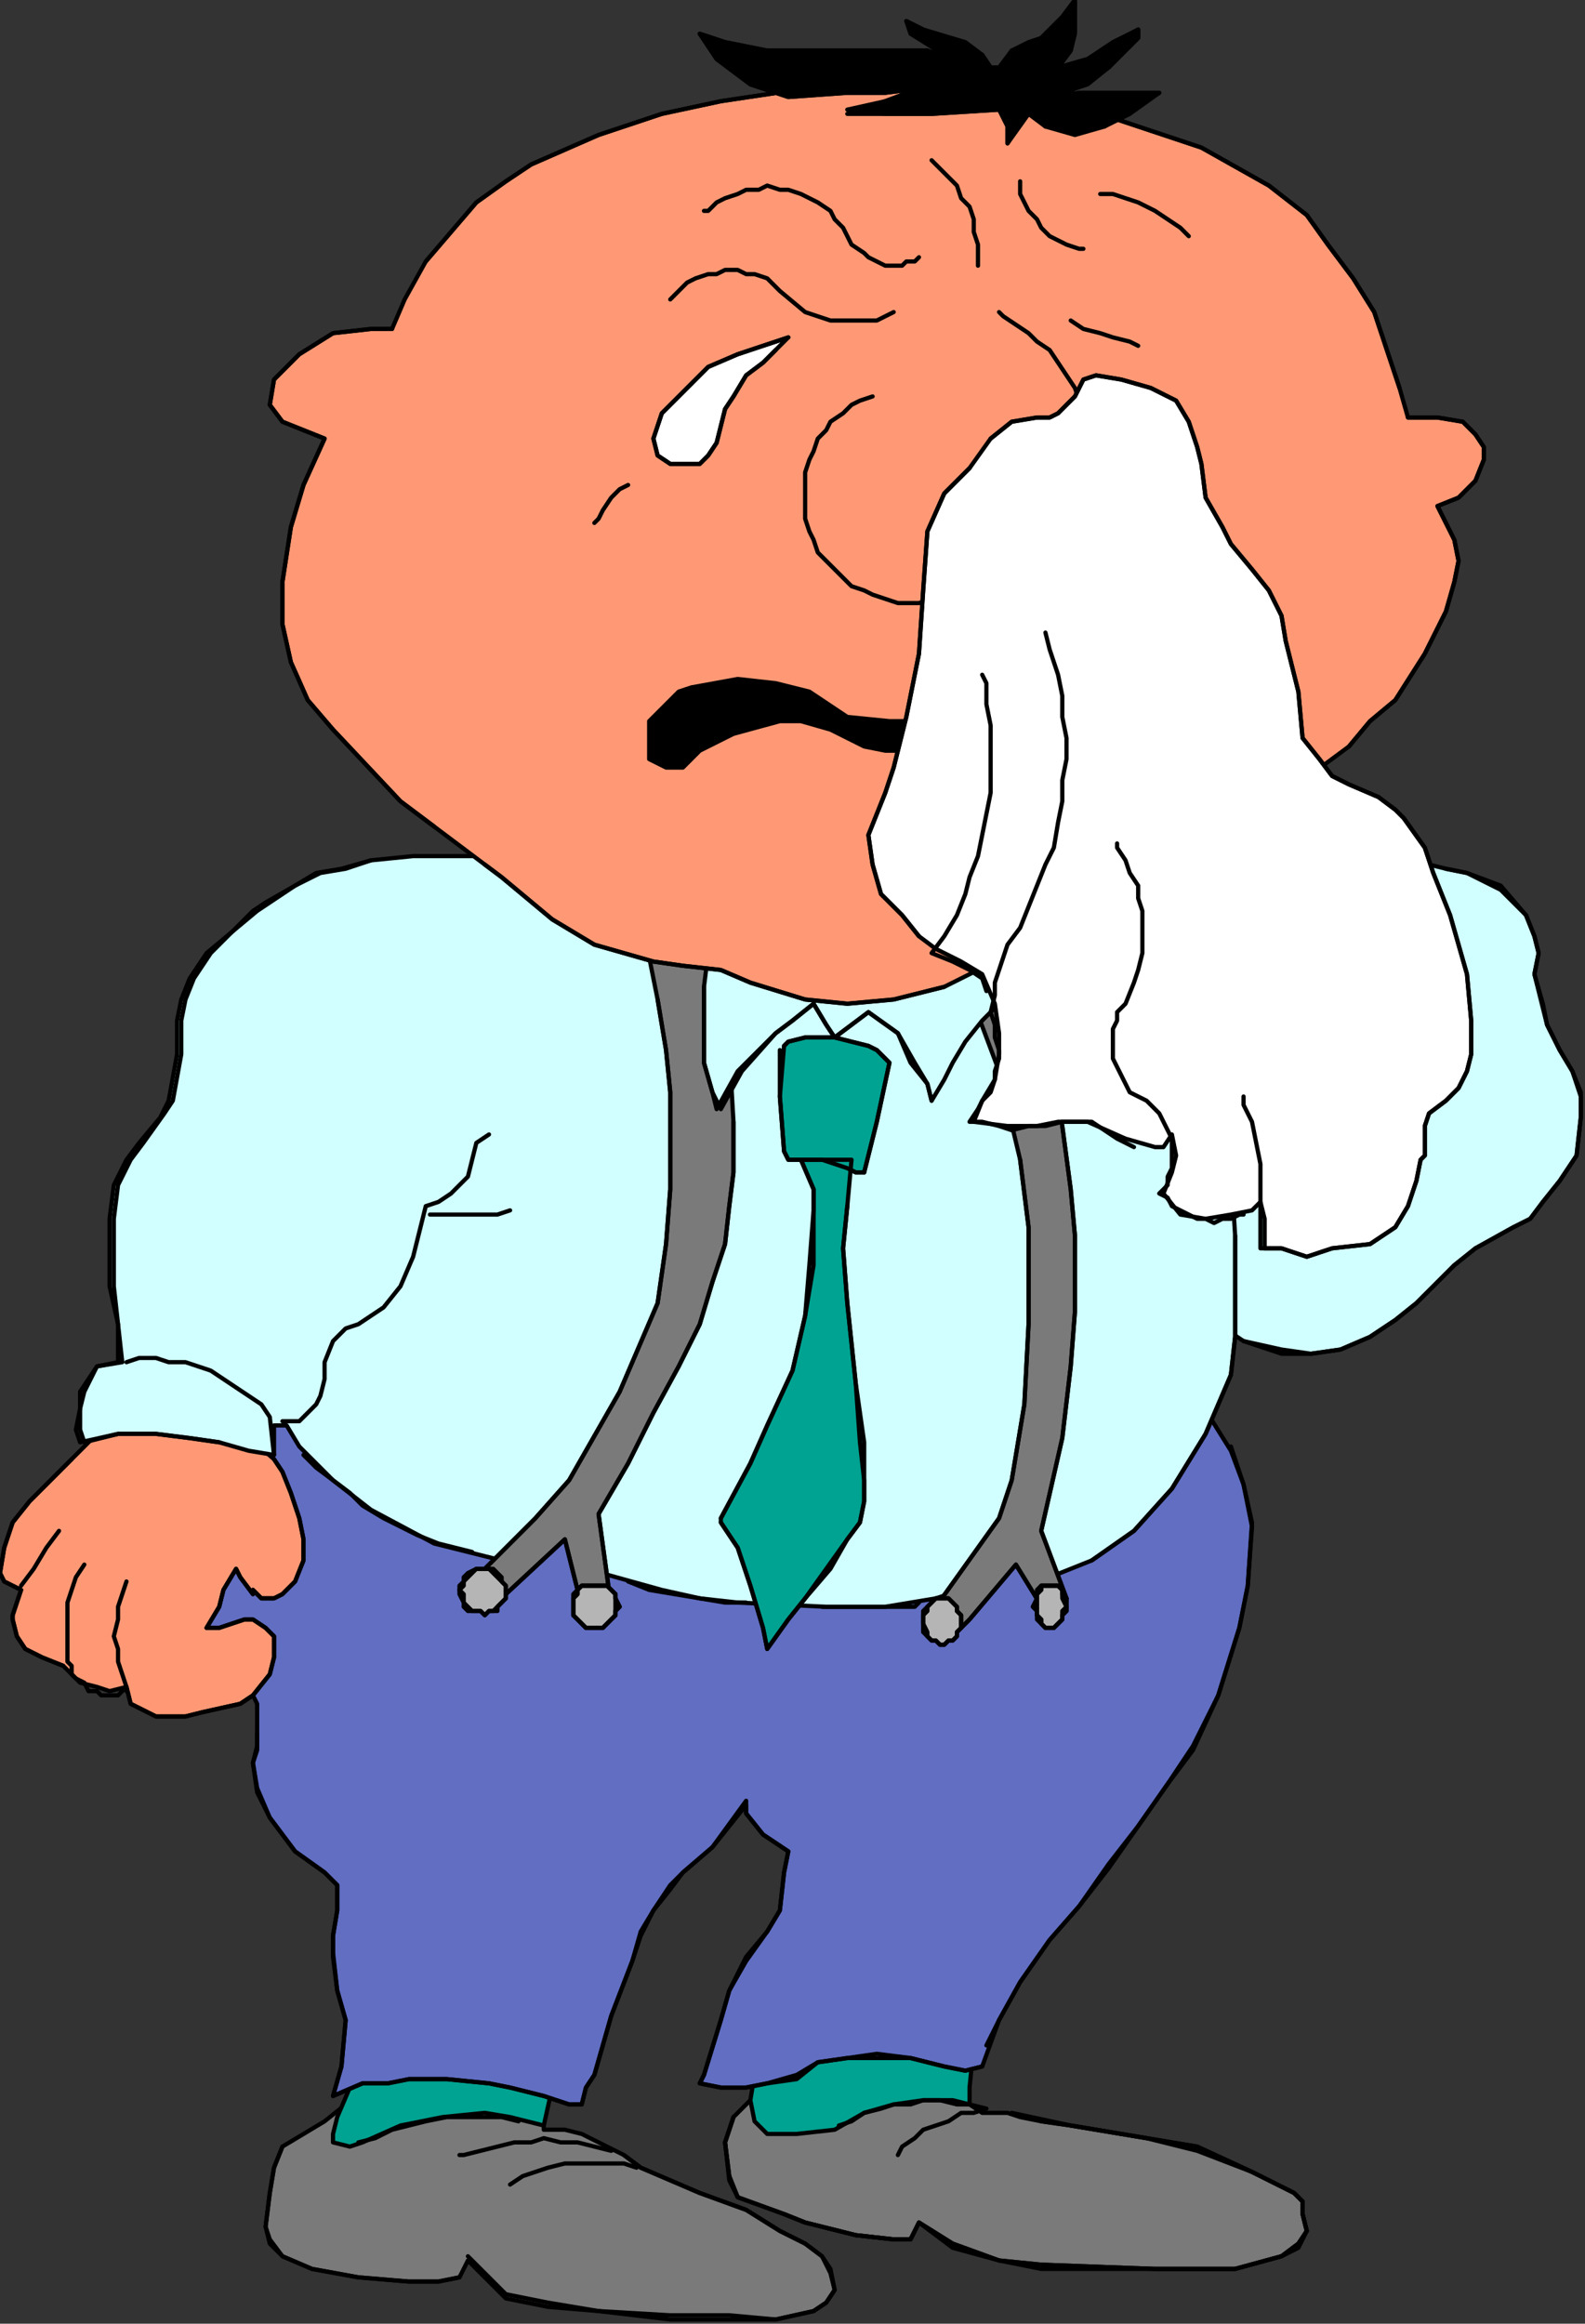 <?xml version="1.0" encoding="UTF-8" standalone="no"?>
<svg
   xmlns:dc="http://purl.org/dc/elements/1.1/"
   xmlns:cc="http://creativecommons.org/ns#"
   xmlns:rdf="http://www.w3.org/1999/02/22-rdf-syntax-ns#"
   xmlns:svg="http://www.w3.org/2000/svg"
   xmlns="http://www.w3.org/2000/svg"
   xmlns:sodipodi="http://sodipodi.sourceforge.net/DTD/sodipodi-0.dtd"
   xmlns:inkscape="http://www.inkscape.org/namespaces/inkscape"
   version="1.0"
   width="99.483mm"
   height="145.785mm"
   id="svg211"
   sodipodi:docname="CMENO058.WMF">
  <rect width="100%" height="100%" fill="#333333" stroke="none"/>
  <sodipodi:namedview
     pagecolor="#ffffff"
     bordercolor="#666666"
     borderopacity="1"
     objecttolerance="10"
     gridtolerance="10"
     guidetolerance="10"
     inkscape:pageopacity="0"
     inkscape:pageshadow="2"
     inkscape:window-width="640"
     inkscape:window-height="480"
     id="namedview213" />
  <defs
     id="defs3">
    <pattern
       id="WMFhbasepattern"
       patternUnits="userSpaceOnUse"
       width="6"
       height="6"
       x="0"
       y="0" />
  </defs>
  <path
     style="fill:#7a7a7a;fill-rule:evenodd;fill-opacity:1;stroke:none;"
     d="  M 215,488   L 224,492   L 226,494   L 228,497   L 230,499   L 233,501   L 239,501   L 242,502   L 247,503   L 254,504   L 260,505   L 272,507   L 284,509   L 297,515   L 303,518   L 307,520   L 309,522   L 309,525   L 310,529   L 308,532   L 304,535   L 293,538   L 285,538   L 274,538   L 247,537   L 237,536   L 226,532   L 218,527   L 216,531   L 212,531   L 203,530   L 191,527   L 186,525   L 175,521   L 173,516   L 172,508   L 174,502   L 178,498   L 185,494   L 187,476   L 221,479   L 215,488  z "
     id="path5" />
  <path
     style="fill:none;stroke:#000000;stroke-width:1px;stroke-linecap:round;stroke-linejoin:round;stroke-miterlimit:4;stroke-dasharray:none;stroke-opacity:1;"
     d="  M 215,488   L 224,492   L 226,494   L 228,497   L 230,499   L 233,501   L 239,501   L 242,502   L 247,503   L 254,504   L 260,505   L 272,507   L 284,509   L 297,515   L 303,518   L 307,520   L 309,522   L 309,525   L 310,529   L 308,532   L 304,535   L 293,538   L 285,538   L 274,538   L 247,537   L 237,536   L 226,532   L 218,527   L 216,531   L 212,531   L 203,530   L 191,527   L 186,525   L 175,521   L 173,516   L 172,508   L 174,502   L 178,498   L 185,494   L 187,476   L 221,479   L 215,488  "
     id="path7" />
  <path
     style="fill:#7a7a7a;fill-rule:evenodd;fill-opacity:1;stroke:none;"
     d="  M 129,493   L 129,505   L 134,505   L 138,506   L 148,511   L 152,514   L 166,520   L 177,524   L 185,529   L 191,532   L 195,535   L 197,539   L 198,543   L 196,546   L 193,548   L 184,550   L 173,550   L 159,550   L 142,548   L 130,547   L 120,545   L 111,536   L 109,540   L 104,541   L 97,541   L 85,540   L 74,538   L 67,535   L 64,532   L 63,528   L 64,520   L 65,514   L 67,509   L 72,506   L 77,503   L 82,499   L 85,492   L 86,487   L 99,479   L 111,479   L 120,481   L 129,493  z "
     id="path9" />
  <path
     style="fill:none;stroke:#000000;stroke-width:1px;stroke-linecap:round;stroke-linejoin:round;stroke-miterlimit:4;stroke-dasharray:none;stroke-opacity:1;"
     d="  M 129,493   L 129,505   L 134,505   L 138,506   L 148,511   L 152,514   L 166,520   L 177,524   L 185,529   L 191,532   L 195,535   L 197,539   L 198,543   L 196,546   L 193,548   L 184,550   L 173,550   L 159,550   L 142,548   L 130,547   L 120,545   L 111,536   L 109,540   L 104,541   L 97,541   L 85,540   L 74,538   L 67,535   L 64,532   L 63,528   L 64,520   L 65,514   L 67,509   L 72,506   L 77,503   L 82,499   L 85,492   L 86,487   L 99,479   L 111,479   L 120,481   L 129,493  "
     id="path11" />
  <path
     style="fill:#00a391;fill-rule:evenodd;fill-opacity:1;stroke:none;"
     d="  M 88,471   L 88,479   L 87,487   L 83,495   L 80,502   L 79,506   L 79,508   L 83,509   L 86,508   L 95,504   L 105,502   L 115,501   L 121,502   L 125,503   L 129,504   L 131,495   L 131,488   L 131,485   L 88,471  z "
     id="path13" />
  <path
     style="fill:none;stroke:#000000;stroke-width:1px;stroke-linecap:round;stroke-linejoin:round;stroke-miterlimit:4;stroke-dasharray:none;stroke-opacity:1;"
     d="  M 88,471   L 88,479   L 87,487   L 83,495   L 80,502   L 79,506   L 79,508   L 83,509   L 86,508   L 95,504   L 105,502   L 115,501   L 121,502   L 125,503   L 129,504   L 131,495   L 131,488   L 131,485   L 88,471  "
     id="path15" />
  <path
     style="fill:#00a391;fill-rule:evenodd;fill-opacity:1;stroke:none;"
     d="  M 184,476   L 179,492   L 178,498   L 179,503   L 182,506   L 189,506   L 198,505   L 205,501   L 212,499   L 219,498   L 226,498   L 230,499   L 230,495   L 231,485   L 233,481   L 184,476  z "
     id="path17" />
  <path
     style="fill:none;stroke:#000000;stroke-width:1px;stroke-linecap:round;stroke-linejoin:round;stroke-miterlimit:4;stroke-dasharray:none;stroke-opacity:1;"
     d="  M 184,476   L 179,492   L 178,498   L 179,503   L 182,506   L 189,506   L 198,505   L 205,501   L 212,499   L 219,498   L 226,498   L 230,499   L 230,495   L 231,485   L 233,481   L 184,476  "
     id="path19" />
  <path
     style="fill:#d1ffff;fill-rule:evenodd;fill-opacity:1;stroke:none;"
     d="  M 331,203   L 343,206   L 348,207   L 356,210   L 362,217   L 364,222   L 365,226   L 364,231   L 366,238   L 367,243   L 370,249   L 373,254   L 375,259   L 375,265   L 374,274   L 370,280   L 366,285   L 363,289   L 359,291   L 350,296   L 345,300   L 336,309   L 331,313   L 325,317   L 318,320   L 311,321   L 304,320   L 295,318   L 286,312   L 279,307   L 267,298   L 272,224   L 317,201   L 331,203  z "
     id="path21" />
  <path
     style="fill:none;stroke:#000000;stroke-width:1px;stroke-linecap:round;stroke-linejoin:round;stroke-miterlimit:4;stroke-dasharray:none;stroke-opacity:1;"
     d="  M 331,203   L 343,206   L 348,207   L 356,210   L 362,217   L 364,222   L 365,226   L 364,231   L 366,238   L 367,243   L 370,249   L 373,254   L 375,259   L 375,265   L 374,274   L 370,280   L 366,285   L 363,289   L 359,291   L 350,296   L 345,300   L 336,309   L 331,313   L 325,317   L 318,320   L 311,321   L 304,320   L 295,318   L 286,312   L 279,307   L 267,298   L 272,224   L 317,201   L 331,203  "
     id="path23" />
  <path
     style="fill:#616ec2;fill-rule:evenodd;fill-opacity:1;stroke:none;"
     d="  M 287,336   L 292,344   L 295,352   L 297,362   L 296,376   L 294,386   L 289,402   L 283,415   L 277,423   L 270,433   L 263,443   L 256,452   L 249,460   L 242,470   L 237,479   L 233,490   L 229,491   L 224,490   L 216,488   L 208,488   L 201,488   L 194,489   L 189,493   L 182,494   L 177,495   L 171,495   L 166,494   L 167,492   L 171,479   L 173,472   L 177,465   L 182,458   L 185,453   L 186,444   L 187,439   L 181,435   L 177,430   L 177,428   L 169,438   L 162,444   L 159,448   L 155,453   L 152,459   L 150,465   L 145,478   L 143,485   L 141,492   L 139,495   L 138,499   L 135,499   L 129,497   L 121,495   L 116,494   L 106,493   L 97,493   L 92,494   L 86,494   L 79,497   L 81,490   L 82,479   L 80,472   L 79,464   L 79,459   L 80,453   L 80,447   L 77,444   L 70,439   L 64,431   L 61,425   L 60,418   L 61,415   L 61,411   L 61,404   L 58,398   L 38,391   L 47,365   L 53,347   L 63,335   L 70,331   L 287,336  z "
     id="path25" />
  <path
     style="fill:none;stroke:#000000;stroke-width:1px;stroke-linecap:round;stroke-linejoin:round;stroke-miterlimit:4;stroke-dasharray:none;stroke-opacity:1;"
     d="  M 287,336   L 292,344   L 295,352   L 297,362   L 296,376   L 294,386   L 289,402   L 283,415   L 277,423   L 270,433   L 263,443   L 256,452   L 249,460   L 242,470   L 237,479   L 233,490   L 229,491   L 224,490   L 216,488   L 208,488   L 201,488   L 194,489   L 189,493   L 182,494   L 177,495   L 171,495   L 166,494   L 167,492   L 171,479   L 173,472   L 177,465   L 182,458   L 185,453   L 186,444   L 187,439   L 181,435   L 177,430   L 177,428   L 169,438   L 162,444   L 159,448   L 155,453   L 152,459   L 150,465   L 145,478   L 143,485   L 141,492   L 139,495   L 138,499   L 135,499   L 129,497   L 121,495   L 116,494   L 106,493   L 97,493   L 92,494   L 86,494   L 79,497   L 81,490   L 82,479   L 80,472   L 79,464   L 79,459   L 80,453   L 80,447   L 77,444   L 70,439   L 64,431   L 61,425   L 60,418   L 61,415   L 61,411   L 61,404   L 58,398   L 38,391   L 47,365   L 53,347   L 63,335   L 70,331   L 287,336  "
     id="path27" />
  <path
     style="fill:#ff9975;fill-rule:evenodd;fill-opacity:1;stroke:none;"
     d="  M 58,340   L 65,346   L 67,349   L 69,354   L 71,360   L 72,365   L 72,367   L 72,370   L 70,375   L 67,378   L 65,379   L 62,379   L 60,377   L 60,378   L 57,374   L 56,372   L 53,377   L 52,381   L 49,386   L 52,386   L 58,384   L 60,384   L 63,386   L 65,388   L 65,391   L 65,393   L 64,397   L 60,402   L 57,404   L 48,406   L 44,407   L 37,407   L 33,405   L 31,404   L 30,400   L 26,401   L 23,400   L 19,399   L 17,397   L 15,395   L 10,393   L 8,392   L 6,391   L 4,388   L 3,384   L 3,383   L 5,377   L 1,375   L 0,373   L 1,367   L 3,361   L 7,356   L 14,349   L 17,346   L 23,340   L 26,337   L 38,328   L 54,331   L 60,337   L 58,340  z "
     id="path29" />
  <path
     style="fill:none;stroke:#000000;stroke-width:1px;stroke-linecap:round;stroke-linejoin:round;stroke-miterlimit:4;stroke-dasharray:none;stroke-opacity:1;"
     d="  M 58,340   L 65,346   L 67,349   L 69,354   L 71,360   L 72,365   L 72,367   L 72,370   L 70,375   L 67,378   L 65,379   L 62,379   L 60,377   L 60,378   L 57,374   L 56,372   L 53,377   L 52,381   L 49,386   L 52,386   L 58,384   L 60,384   L 63,386   L 65,388   L 65,391   L 65,393   L 64,397   L 60,402   L 57,404   L 48,406   L 44,407   L 37,407   L 33,405   L 31,404   L 30,400   L 26,401   L 23,400   L 19,399   L 17,397   L 15,395   L 10,393   L 8,392   L 6,391   L 4,388   L 3,384   L 3,383   L 5,377   L 1,375   L 0,373   L 1,367   L 3,361   L 7,356   L 14,349   L 17,346   L 23,340   L 26,337   L 38,328   L 54,331   L 60,337   L 58,340  "
     id="path31" />
  <path
     style="fill:#d1ffff;fill-rule:evenodd;fill-opacity:1;stroke:none;"
     d="  M 65,345   L 65,338   L 68,338   L 71,343   L 79,351   L 88,358   L 103,366   L 119,370   L 134,361   L 139,363   L 139,372   L 157,377   L 166,379   L 175,380   L 196,381   L 210,381   L 222,379   L 228,377   L 239,369   L 244,372   L 247,374   L 249,374   L 259,370   L 269,363   L 278,353   L 286,340   L 289,333   L 292,326   L 293,317   L 293,309   L 293,293   L 292,277   L 286,263   L 263,231   L 223,228   L 138,210   L 118,206   L 115,203   L 106,203   L 98,203   L 88,204   L 81,206   L 75,207   L 70,210   L 63,214   L 60,216   L 55,221   L 49,226   L 45,232   L 43,237   L 42,242   L 42,250   L 40,261   L 38,265   L 33,271   L 30,275   L 27,281   L 26,289   L 26,298   L 26,305   L 28,314   L 28,323   L 23,324   L 19,330   L 19,334   L 18,339   L 19,342   L 28,340   L 37,340   L 45,341   L 52,342   L 59,344   L 65,345  z "
     id="path33" />
  <path
     style="fill:none;stroke:#000000;stroke-width:1px;stroke-linecap:round;stroke-linejoin:round;stroke-miterlimit:4;stroke-dasharray:none;stroke-opacity:1;"
     d="  M 65,345   L 65,338   L 68,338   L 71,343   L 79,351   L 88,358   L 103,366   L 119,370   L 134,361   L 139,363   L 139,372   L 157,377   L 166,379   L 175,380   L 196,381   L 210,381   L 222,379   L 228,377   L 239,369   L 244,372   L 247,374   L 249,374   L 259,370   L 269,363   L 278,353   L 286,340   L 289,333   L 292,326   L 293,317   L 293,309   L 293,293   L 292,277   L 286,263   L 263,231   L 223,228   L 138,210   L 118,206   L 115,203   L 106,203   L 98,203   L 88,204   L 81,206   L 75,207   L 70,210   L 63,214   L 60,216   L 55,221   L 49,226   L 45,232   L 43,237   L 42,242   L 42,250   L 40,261   L 38,265   L 33,271   L 30,275   L 27,281   L 26,289   L 26,298   L 26,305   L 28,314   L 28,323   L 23,324   L 19,330   L 19,334   L 18,339   L 19,342   L 28,340   L 37,340   L 45,341   L 52,342   L 59,344   L 65,345  "
     id="path35" />
  <path
     style="fill:#00a391;fill-rule:evenodd;fill-opacity:1;stroke:none;"
     d="  M 186,248   L 187,247   L 191,246   L 198,246   L 206,248   L 208,249   L 211,252   L 208,266   L 206,274   L 205,278   L 203,278   L 201,277   L 195,275   L 187,275   L 186,273   L 185,260   L 186,248  z "
     id="path37" />
  <path
     style="fill:none;stroke:#000000;stroke-width:1px;stroke-linecap:round;stroke-linejoin:round;stroke-miterlimit:4;stroke-dasharray:none;stroke-opacity:1;"
     d="  M 186,248   L 187,247   L 191,246   L 198,246   L 206,248   L 208,249   L 211,252   L 208,266   L 206,274   L 205,278   L 203,278   L 201,277   L 195,275   L 187,275   L 186,273   L 185,260   L 186,248  "
     id="path39" />
  <path
     style="fill:#00a391;fill-rule:evenodd;fill-opacity:1;stroke:none;"
     d="  M 202,275   L 201,286   L 200,296   L 201,309   L 203,328   L 205,342   L 205,351   L 205,356   L 204,361   L 201,365   L 197,372   L 191,379   L 187,384   L 182,391   L 181,386   L 178,376   L 175,367   L 171,361   L 171,360   L 178,347   L 182,338   L 188,325   L 191,312   L 193,300   L 193,287   L 193,282   L 190,275   L 202,275  z "
     id="path41" />
  <path
     style="fill:none;stroke:#000000;stroke-width:1px;stroke-linecap:round;stroke-linejoin:round;stroke-miterlimit:4;stroke-dasharray:none;stroke-opacity:1;"
     d="  M 202,275   L 201,286   L 200,296   L 201,309   L 203,328   L 205,342   L 205,351   L 205,356   L 204,361   L 201,365   L 197,372   L 191,379   L 187,384   L 182,391   L 181,386   L 178,376   L 175,367   L 171,361   L 171,360   L 178,347   L 182,338   L 188,325   L 191,312   L 193,300   L 193,287   L 193,282   L 190,275   L 202,275  "
     id="path43" />
  <path
     style="fill:#7a7a7a;fill-rule:evenodd;fill-opacity:1;stroke:none;"
     d="  M 153,222   L 156,237   L 158,249   L 159,259   L 159,270   L 159,282   L 158,295   L 156,309   L 147,330   L 135,351   L 127,360   L 115,372   L 120,378   L 134,365   L 138,381   L 145,381   L 142,359   L 149,347   L 155,335   L 161,324   L 166,314   L 169,304   L 172,295   L 173,286   L 174,278   L 174,266   L 173,249   L 169,228   L 153,222  z "
     id="path45" />
  <path
     style="fill:none;stroke:#000000;stroke-width:1px;stroke-linecap:round;stroke-linejoin:round;stroke-miterlimit:4;stroke-dasharray:none;stroke-opacity:1;"
     d="  M 153,222   L 156,237   L 158,249   L 159,259   L 159,270   L 159,282   L 158,295   L 156,309   L 147,330   L 135,351   L 127,360   L 115,372   L 120,378   L 134,365   L 138,381   L 145,381   L 142,359   L 149,347   L 155,335   L 161,324   L 166,314   L 169,304   L 172,295   L 173,286   L 174,278   L 174,266   L 173,249   L 169,228   L 153,222  "
     id="path47" />
  <path
     style="fill:#7a7a7a;fill-rule:evenodd;fill-opacity:1;stroke:none;"
     d="  M 228,230   L 237,254   L 242,275   L 244,291   L 244,314   L 243,333   L 240,351   L 237,360   L 227,374   L 222,381   L 224,386   L 226,388   L 230,384   L 241,371   L 249,384   L 253,379   L 247,363   L 252,341   L 254,324   L 255,311   L 255,293   L 254,282   L 252,267   L 251,259   L 244,236   L 244,226   L 228,230  z "
     id="path49" />
  <path
     style="fill:none;stroke:#000000;stroke-width:1px;stroke-linecap:round;stroke-linejoin:round;stroke-miterlimit:4;stroke-dasharray:none;stroke-opacity:1;"
     d="  M 228,230   L 237,254   L 242,275   L 244,291   L 244,314   L 243,333   L 240,351   L 237,360   L 227,374   L 222,381   L 224,386   L 226,388   L 230,384   L 241,371   L 249,384   L 253,379   L 247,363   L 252,341   L 254,324   L 255,311   L 255,293   L 254,282   L 252,267   L 251,259   L 244,236   L 244,226   L 228,230  "
     id="path51" />
  <path
     style="fill:#d1ffff;fill-rule:evenodd;fill-opacity:1;stroke:none;"
     d="  M 168,226   L 167,234   L 167,240   L 167,247   L 167,252   L 169,259   L 170,263   L 175,254   L 184,245   L 188,242   L 193,238   L 196,243   L 198,246   L 206,240   L 213,245   L 216,252   L 220,257   L 221,261   L 224,256   L 226,252   L 229,247   L 233,242   L 237,238   L 239,236   L 249,222   L 230,219   L 168,226  z "
     id="path53" />
  <path
     style="fill:none;stroke:#000000;stroke-width:1px;stroke-linecap:round;stroke-linejoin:round;stroke-miterlimit:4;stroke-dasharray:none;stroke-opacity:1;"
     d="  M 168,226   L 167,234   L 167,240   L 167,247   L 167,252   L 169,259   L 170,263   L 175,254   L 184,245   L 188,242   L 193,238   L 196,243   L 198,246   L 206,240   L 213,245   L 216,252   L 220,257   L 221,261   L 224,256   L 226,252   L 229,247   L 233,242   L 237,238   L 239,236   L 249,222   L 230,219   L 168,226  "
     id="path55" />
  <path
     style="fill:#ff9975;fill-rule:evenodd;fill-opacity:1;stroke:none;"
     d="  M 101,62   L 107,55   L 113,48   L 120,43   L 126,39   L 142,32   L 157,27   L 171,24   L 191,21   L 212,20   L 240,20   L 270,30   L 285,35   L 301,44   L 310,51   L 315,58   L 321,66   L 326,74   L 329,83   L 332,92   L 334,99   L 341,99   L 347,100   L 350,103   L 352,106   L 352,109   L 350,114   L 346,118   L 341,120   L 343,124   L 345,128   L 346,133   L 345,138   L 343,145   L 338,155   L 331,166   L 325,171   L 320,177   L 297,194   L 283,205   L 240,226   L 224,234   L 212,237   L 201,238   L 191,237   L 178,233   L 171,230   L 162,229   L 155,228   L 141,224   L 131,218   L 119,208   L 115,205   L 103,196   L 95,190   L 79,173   L 73,166   L 69,157   L 67,148   L 67,138   L 69,125   L 72,115   L 77,104   L 67,100   L 64,96   L 65,90   L 71,84   L 79,79   L 88,78   L 93,78   L 96,71   L 101,62  z "
     id="path57" />
  <path
     style="fill:none;stroke:#000000;stroke-width:1px;stroke-linecap:round;stroke-linejoin:round;stroke-miterlimit:4;stroke-dasharray:none;stroke-opacity:1;"
     d="  M 101,62   L 107,55   L 113,48   L 120,43   L 126,39   L 142,32   L 157,27   L 171,24   L 191,21   L 212,20   L 240,20   L 270,30   L 285,35   L 301,44   L 310,51   L 315,58   L 321,66   L 326,74   L 329,83   L 332,92   L 334,99   L 341,99   L 347,100   L 350,103   L 352,106   L 352,109   L 350,114   L 346,118   L 341,120   L 343,124   L 345,128   L 346,133   L 345,138   L 343,145   L 338,155   L 331,166   L 325,171   L 320,177   L 297,194   L 283,205   L 240,226   L 224,234   L 212,237   L 201,238   L 191,237   L 178,233   L 171,230   L 162,229   L 155,228   L 141,224   L 131,218   L 119,208   L 115,205   L 103,196   L 95,190   L 79,173   L 73,166   L 69,157   L 67,148   L 67,138   L 69,125   L 72,115   L 77,104   L 67,100   L 64,96   L 65,90   L 71,84   L 79,79   L 88,78   L 93,78   L 96,71   L 101,62  "
     id="path59" />
  <path
     style="fill:none;stroke:#000000;stroke-width:1px;stroke-linecap:round;stroke-linejoin:round;stroke-miterlimit:4;stroke-dasharray:none;stroke-opacity:1;"
     d="  M 237,74   L 238,75   L 241,77   L 244,79   L 246,81   L 249,83   L 251,86   L 253,89   L 255,92   L 256,95   L 257,98   L 258,101   L 258,105   L 258,108   L 258,111   L 258,115   L 235,134   L 233,136   L 231,138   L 229,139   L 226,141   L 224,142   L 221,142   L 218,143   L 215,143   L 213,143   L 210,142   L 207,141   L 205,140   L 202,139   L 200,137   L 198,135   L 196,133   L 194,131   L 193,128   L 192,126   L 191,123   L 191,120   L 191,118   L 191,115   L 191,112   L 192,109   L 193,107   L 194,104   L 196,102   L 197,100   L 200,98   L 202,96   L 204,95   L 207,94  "
     id="path61" />
  <path
     style="fill:#000000;fill-rule:evenodd;fill-opacity:1;stroke:none;"
     d="  M 219,171   L 211,171   L 201,170   L 192,164   L 184,162   L 175,161   L 164,163   L 161,164   L 157,168   L 154,171   L 154,175   L 154,178   L 154,180   L 158,182   L 162,182   L 166,178   L 170,176   L 174,174   L 185,171   L 190,171   L 197,173   L 201,175   L 205,177   L 210,178   L 219,178   L 224,177   L 230,173   L 230,171   L 219,171  z "
     id="path63" />
  <path
     style="fill:none;stroke:#000000;stroke-width:1px;stroke-linecap:round;stroke-linejoin:round;stroke-miterlimit:4;stroke-dasharray:none;stroke-opacity:1;"
     d="  M 219,171   L 211,171   L 201,170   L 192,164   L 184,162   L 175,161   L 164,163   L 161,164   L 157,168   L 154,171   L 154,175   L 154,178   L 154,180   L 158,182   L 162,182   L 166,178   L 170,176   L 174,174   L 185,171   L 190,171   L 197,173   L 201,175   L 205,177   L 210,178   L 219,178   L 224,177   L 230,173   L 230,171   L 219,171  "
     id="path65" />
  <path
     style="fill:#ffffff;fill-rule:evenodd;fill-opacity:1;stroke:none;"
     d="  M 187,80   L 181,82   L 175,84   L 168,87   L 161,94   L 157,98   L 155,104   L 156,108   L 159,110   L 162,110   L 166,110   L 168,108   L 170,105   L 171,101   L 172,97   L 174,94   L 177,89   L 181,86   L 184,83   L 187,80  z "
     id="path67" />
  <path
     style="fill:none;stroke:#000000;stroke-width:1px;stroke-linecap:round;stroke-linejoin:round;stroke-miterlimit:4;stroke-dasharray:none;stroke-opacity:1;"
     d="  M 187,80   L 181,82   L 175,84   L 168,87   L 161,94   L 157,98   L 155,104   L 156,108   L 159,110   L 162,110   L 166,110   L 168,108   L 170,105   L 171,101   L 172,97   L 174,94   L 177,89   L 181,86   L 184,83   L 187,80  "
     id="path69" />
  <path
     style="fill:#ffffff;fill-rule:evenodd;fill-opacity:1;stroke:none;"
     d="  M 235,104   L 240,100   L 246,99   L 249,99   L 251,98   L 255,94   L 257,90   L 260,89   L 266,90   L 273,92   L 279,95   L 282,100   L 284,106   L 285,110   L 286,118   L 290,125   L 292,129   L 297,135   L 301,140   L 304,146   L 305,152   L 308,164   L 309,175   L 313,180   L 316,184   L 320,186   L 327,189   L 331,192   L 333,194   L 338,201   L 340,207   L 344,217   L 346,224   L 348,231   L 349,242   L 349,247   L 349,250   L 348,254   L 346,258   L 343,261   L 339,264   L 338,267   L 338,274   L 337,275   L 336,280   L 334,286   L 331,291   L 325,295   L 316,296   L 310,298   L 304,296   L 300,296   L 300,289   L 299,285   L 297,287   L 292,288   L 286,289   L 280,288   L 276,283   L 278,278   L 279,274   L 278,269   L 276,272   L 274,272   L 267,270   L 258,266   L 251,266   L 246,267   L 239,267   L 231,266   L 233,261   L 236,256   L 237,250   L 237,245   L 236,238   L 233,231   L 228,228   L 222,225   L 218,222   L 214,217   L 209,212   L 207,205   L 206,198   L 210,188   L 212,182   L 215,170   L 218,155   L 219,140   L 220,126   L 224,117   L 230,111   L 235,104  z "
     id="path71" />
  <path
     style="fill:none;stroke:#000000;stroke-width:1px;stroke-linecap:round;stroke-linejoin:round;stroke-miterlimit:4;stroke-dasharray:none;stroke-opacity:1;"
     d="  M 235,104   L 240,100   L 246,99   L 249,99   L 251,98   L 255,94   L 257,90   L 260,89   L 266,90   L 273,92   L 279,95   L 282,100   L 284,106   L 285,110   L 286,118   L 290,125   L 292,129   L 297,135   L 301,140   L 304,146   L 305,152   L 308,164   L 309,175   L 313,180   L 316,184   L 320,186   L 327,189   L 331,192   L 333,194   L 338,201   L 340,207   L 344,217   L 346,224   L 348,231   L 349,242   L 349,247   L 349,250   L 348,254   L 346,258   L 343,261   L 339,264   L 338,267   L 338,274   L 337,275   L 336,280   L 334,286   L 331,291   L 325,295   L 316,296   L 310,298   L 304,296   L 300,296   L 300,289   L 299,285   L 297,287   L 292,288   L 286,289   L 280,288   L 276,283   L 278,278   L 279,274   L 278,269   L 276,272   L 274,272   L 267,270   L 258,266   L 251,266   L 246,267   L 239,267   L 231,266   L 233,261   L 236,256   L 237,250   L 237,245   L 236,238   L 233,231   L 228,228   L 222,225   L 218,222   L 214,217   L 209,212   L 207,205   L 206,198   L 210,188   L 212,182   L 215,170   L 218,155   L 219,140   L 220,126   L 224,117   L 230,111   L 235,104  "
     id="path73" />
  <path
     style="fill:none;stroke:#000000;stroke-width:1px;stroke-linecap:round;stroke-linejoin:round;stroke-miterlimit:4;stroke-dasharray:none;stroke-opacity:1;"
     d="  M 224,234   L 212,237   L 201,238   L 191,237   L 178,233   L 171,230   L 162,229   L 155,228   L 141,224   L 131,218   L 119,208   L 115,205  "
     id="path75" />
  <path
     style="fill:none;stroke:#000000;stroke-width:1px;stroke-linecap:round;stroke-linejoin:round;stroke-miterlimit:4;stroke-dasharray:none;stroke-opacity:1;"
     d="  M 334,99   L 341,99   L 347,100   L 350,103   L 352,106   L 352,109   L 350,114   L 346,118   L 341,120   L 343,124   L 345,128   L 346,133   L 345,138   L 343,145   L 338,155   L 331,166   L 325,171   L 320,177  "
     id="path77" />
  <path
     style="fill:none;stroke:#000000;stroke-width:1px;stroke-linecap:round;stroke-linejoin:round;stroke-miterlimit:4;stroke-dasharray:none;stroke-opacity:1;"
     d="  M 101,62   L 107,55   L 113,48   L 120,43   L 126,39   L 142,32   L 157,27   L 171,24   L 191,21   L 212,20   L 240,20   L 270,30   L 285,35   L 301,44   L 310,51   L 315,58   L 321,66   L 326,74   L 329,83   L 332,92  "
     id="path79" />
  <path
     style="fill:none;stroke:#000000;stroke-width:1px;stroke-linecap:round;stroke-linejoin:round;stroke-miterlimit:4;stroke-dasharray:none;stroke-opacity:1;"
     d="  M 103,196   L 95,190   L 79,173   L 73,166   L 69,157   L 67,148   L 67,138   L 69,125   L 72,115   L 77,104   L 67,100   L 64,96   L 65,90   L 71,84   L 79,79   L 88,78   L 93,78  "
     id="path81" />
  <path
     style="fill:#000000;fill-rule:evenodd;fill-opacity:1;stroke:none;"
     d="  M 237,26   L 221,27   L 210,27   L 201,27   L 210,24   L 218,21   L 210,22   L 201,22   L 187,23   L 178,20   L 170,14   L 166,8   L 172,10   L 182,12   L 193,12   L 203,12   L 214,12   L 220,12   L 226,14   L 224,13   L 216,8   L 215,5   L 219,7   L 229,11   L 233,13   L 235,16   L 237,16   L 240,12   L 244,11   L 247,9   L 252,4   L 255,0   L 255,4   L 255,8   L 254,12   L 251,16   L 258,14   L 264,11   L 270,7   L 270,9   L 263,16   L 258,20   L 255,21   L 251,23   L 256,22   L 275,22   L 268,27   L 262,30   L 255,32   L 248,30   L 244,27   L 239,34   L 239,30   L 237,26  z "
     id="path83" />
  <path
     style="fill:none;stroke:#000000;stroke-width:1px;stroke-linecap:round;stroke-linejoin:round;stroke-miterlimit:4;stroke-dasharray:none;stroke-opacity:1;"
     d="  M 237,26   L 221,27   L 210,27   L 201,27   L 210,24   L 218,21   L 210,22   L 201,22   L 187,23   L 178,20   L 170,14   L 166,8   L 172,10   L 182,12   L 193,12   L 203,12   L 214,12   L 220,12   L 226,14   L 224,13   L 216,8   L 215,5   L 219,7   L 229,11   L 233,13   L 235,16   L 237,16   L 240,12   L 244,11   L 247,9   L 252,4   L 255,0   L 255,4   L 255,8   L 254,12   L 251,16   L 258,14   L 264,11   L 270,7   L 270,9   L 263,16   L 258,20   L 255,21   L 251,23   L 256,22   L 275,22   L 268,27   L 262,30   L 255,32   L 248,30   L 244,27   L 239,34   L 239,30   L 237,26  "
     id="path85" />
  <path
     style="fill:none;stroke:#000000;stroke-width:1px;stroke-linecap:round;stroke-linejoin:round;stroke-miterlimit:4;stroke-dasharray:none;stroke-opacity:1;"
     d="  M 237,26   L 221,27   L 210,27   L 201,26   L 210,24   L 218,21   L 210,22   L 201,22   L 187,23   L 178,20   L 170,14   L 166,8   L 172,10   L 182,12   L 193,12   L 203,12   L 214,12   L 220,12   L 226,14   L 224,12   L 216,7   L 215,5   L 219,7   L 229,10   L 233,13   L 235,16   L 237,16  "
     id="path87" />
  <path
     style="fill:none;stroke:#000000;stroke-width:1px;stroke-linecap:round;stroke-linejoin:round;stroke-miterlimit:4;stroke-dasharray:none;stroke-opacity:1;"
     d="  M 240,12   L 244,10   L 247,9   L 252,4   L 255,0   L 255,4   L 255,7   L 254,12   L 251,16   L 258,14   L 264,10   L 270,7   L 270,9   L 263,16   L 258,19   L 255,21   L 251,23   L 256,22   L 275,22   L 268,26   L 262,30   L 255,31   L 248,30   L 244,26   L 239,34   L 239,30  "
     id="path89" />
  <path
     style="fill:none;stroke:#000000;stroke-width:1px;stroke-linecap:round;stroke-linejoin:round;stroke-miterlimit:4;stroke-dasharray:none;stroke-opacity:1;"
     d="  M 187,80   L 181,82   L 175,84   L 168,87   L 161,94   L 157,98   L 155,104   L 156,108   L 159,110   L 162,110   L 166,110   L 168,108   L 170,105   L 171,101   L 172,97   L 174,94   L 177,89   L 181,86   L 184,83  "
     id="path91" />
  <path
     style="fill:none;stroke:#000000;stroke-width:1px;stroke-linecap:round;stroke-linejoin:round;stroke-miterlimit:4;stroke-dasharray:none;stroke-opacity:1;"
     d="  M 212,74   L 210,75   L 208,76   L 205,76   L 202,76   L 200,76   L 197,76   L 194,75   L 191,74   L 185,69   L 184,68   L 182,66   L 179,65   L 177,65   L 175,64   L 172,64   L 170,65   L 168,65   L 165,66   L 163,67   L 161,69   L 160,70   L 159,71  "
     id="path93" />
  <path
     style="fill:none;stroke:#000000;stroke-width:1px;stroke-linecap:round;stroke-linejoin:round;stroke-miterlimit:4;stroke-dasharray:none;stroke-opacity:1;"
     d="  M 218,61   L 217,62   L 215,62   L 214,63   L 212,63   L 210,63   L 208,62   L 206,61   L 205,60   L 202,58   L 200,54   L 198,52   L 197,50   L 194,48   L 192,47   L 190,46   L 187,45   L 185,45   L 182,44   L 180,45   L 177,45   L 175,46   L 172,47   L 170,48   L 168,50   L 167,50  "
     id="path95" />
  <path
     style="fill:none;stroke:#000000;stroke-width:1px;stroke-linecap:round;stroke-linejoin:round;stroke-miterlimit:4;stroke-dasharray:none;stroke-opacity:1;"
     d="  M 232,63   L 232,60   L 232,58   L 231,55   L 231,52   L 230,49   L 228,47   L 227,44   L 225,42   L 223,40   L 221,38  "
     id="path97" />
  <path
     style="fill:none;stroke:#000000;stroke-width:1px;stroke-linecap:round;stroke-linejoin:round;stroke-miterlimit:4;stroke-dasharray:none;stroke-opacity:1;"
     d="  M 242,43   L 242,46   L 243,48   L 244,50   L 246,52   L 247,54   L 249,56   L 251,57   L 253,58   L 256,59   L 257,59  "
     id="path99" />
  <path
     style="fill:none;stroke:#000000;stroke-width:1px;stroke-linecap:round;stroke-linejoin:round;stroke-miterlimit:4;stroke-dasharray:none;stroke-opacity:1;"
     d="  M 282,56   L 280,54   L 277,52   L 274,50   L 270,48   L 267,47   L 264,46   L 261,46  "
     id="path101" />
  <path
     style="fill:none;stroke:#000000;stroke-width:1px;stroke-linecap:round;stroke-linejoin:round;stroke-miterlimit:4;stroke-dasharray:none;stroke-opacity:1;"
     d="  M 254,76   L 257,78   L 261,79   L 264,80   L 268,81   L 270,82  "
     id="path103" />
  <path
     style="fill:none;stroke:#000000;stroke-width:1px;stroke-linecap:round;stroke-linejoin:round;stroke-miterlimit:4;stroke-dasharray:none;stroke-opacity:1;"
     d="  M 149,115   L 147,116   L 145,118   L 143,121   L 142,123   L 141,124  "
     id="path105" />
  <path
     style="fill:none;stroke:#000000;stroke-width:1px;stroke-linecap:round;stroke-linejoin:round;stroke-miterlimit:4;stroke-dasharray:none;stroke-opacity:1;"
     d="  M 167,234   L 167,240   L 167,247   L 167,252   L 169,259   L 171,263   L 176,254   L 184,245   L 188,242   L 193,238   L 196,243   L 198,246   L 206,240   L 213,245   L 217,252   L 220,257   L 221,261  "
     id="path107" />
  <path
     style="fill:none;stroke:#000000;stroke-width:1px;stroke-linecap:round;stroke-linejoin:round;stroke-miterlimit:4;stroke-dasharray:none;stroke-opacity:1;"
     d="  M 171,360   L 178,347   L 182,338   L 188,325   L 191,312   L 192,300   L 193,287   L 193,282   L 190,275  "
     id="path109" />
  <path
     style="fill:none;stroke:#000000;stroke-width:1px;stroke-linecap:round;stroke-linejoin:round;stroke-miterlimit:4;stroke-dasharray:none;stroke-opacity:1;"
     d="  M 201,286   L 200,296   L 201,309   L 203,328   L 204,342   L 205,351   L 205,356   L 204,361   L 201,365   L 196,372   L 191,379   L 187,384   L 182,391   L 181,386   L 178,376   L 175,367   L 171,361  "
     id="path111" />
  <path
     style="fill:none;stroke:#000000;stroke-width:1px;stroke-linecap:round;stroke-linejoin:round;stroke-miterlimit:4;stroke-dasharray:none;stroke-opacity:1;"
     d="  M 186,248   L 187,247   L 191,246   L 198,246   L 206,248   L 208,249   L 211,252   L 208,266   L 206,274   L 205,278  "
     id="path113" />
  <path
     style="fill:none;stroke:#000000;stroke-width:1px;stroke-linecap:round;stroke-linejoin:round;stroke-miterlimit:4;stroke-dasharray:none;stroke-opacity:1;"
     d="  M 205,278   L 203,278   L 201,277   L 195,275   L 187,275   L 186,273   L 185,260   L 185,249  "
     id="path115" />
  <path
     style="fill:none;stroke:#000000;stroke-width:1px;stroke-linecap:round;stroke-linejoin:round;stroke-miterlimit:4;stroke-dasharray:none;stroke-opacity:1;"
     d="  M 156,237   L 158,249   L 159,259   L 159,270   L 159,282   L 158,295   L 156,309   L 147,330   L 135,351   L 127,360   L 115,372  "
     id="path117" />
  <path
     style="fill:none;stroke:#000000;stroke-width:1px;stroke-linecap:round;stroke-linejoin:round;stroke-miterlimit:4;stroke-dasharray:none;stroke-opacity:1;"
     d="  M 120,378   L 134,365   L 138,381   L 145,381   L 142,359   L 149,347   L 155,335   L 161,324   L 166,314   L 169,304   L 172,295   L 173,286   L 174,278   L 174,266  "
     id="path119" />
  <path
     style="fill:none;stroke:#000000;stroke-width:1px;stroke-linecap:round;stroke-linejoin:round;stroke-miterlimit:4;stroke-dasharray:none;stroke-opacity:1;"
     d="  M 226,388   L 230,384   L 241,371   L 249,384   L 253,379   L 247,363   L 252,341   L 254,324   L 255,311   L 255,293   L 254,282   L 252,267  "
     id="path121" />
  <path
     style="fill:none;stroke:#000000;stroke-width:1px;stroke-linecap:round;stroke-linejoin:round;stroke-miterlimit:4;stroke-dasharray:none;stroke-opacity:1;"
     d="  M 242,275   L 244,291   L 244,314   L 243,333   L 240,351   L 237,360   L 227,374   L 222,381  "
     id="path123" />
  <path
     style="fill:none;stroke:#000000;stroke-width:1px;stroke-linecap:round;stroke-linejoin:round;stroke-miterlimit:4;stroke-dasharray:none;stroke-opacity:1;"
     d="  M 259,370   L 269,363   L 278,353   L 286,340   L 289,333   L 292,326   L 293,317   L 293,309   L 293,293  "
     id="path125" />
  <path
     style="fill:none;stroke:#000000;stroke-width:1px;stroke-linecap:round;stroke-linejoin:round;stroke-miterlimit:4;stroke-dasharray:none;stroke-opacity:1;"
     d="  M 67,337   L 71,337   L 73,335   L 75,333   L 76,331   L 77,327   L 77,323   L 79,318   L 82,315   L 85,314   L 88,312   L 91,310   L 95,305   L 98,298   L 100,290   L 101,286   L 104,285   L 107,283   L 111,279   L 112,275   L 113,271   L 116,269  "
     id="path127" />
  <path
     style="fill:none;stroke:#000000;stroke-width:1px;stroke-linecap:round;stroke-linejoin:round;stroke-miterlimit:4;stroke-dasharray:none;stroke-opacity:1;"
     d="  M 102,288   L 107,288   L 109,288   L 113,288   L 116,288   L 118,288   L 121,287  "
     id="path129" />
  <path
     style="fill:none;stroke:#000000;stroke-width:1px;stroke-linecap:round;stroke-linejoin:round;stroke-miterlimit:4;stroke-dasharray:none;stroke-opacity:1;"
     d="  M 72,345   L 75,348   L 79,351   L 83,354   L 86,357   L 91,360   L 95,362   L 99,364   L 104,366   L 108,367   L 112,368  "
     id="path131" />
  <path
     style="fill:none;stroke:#000000;stroke-width:1px;stroke-linecap:round;stroke-linejoin:round;stroke-miterlimit:4;stroke-dasharray:none;stroke-opacity:1;"
     d="  M 149,375   L 154,377   L 160,378   L 166,379   L 172,380   L 177,380  "
     id="path133" />
  <path
     style="fill:none;stroke:#000000;stroke-width:1px;stroke-linecap:round;stroke-linejoin:round;stroke-miterlimit:4;stroke-dasharray:none;stroke-opacity:1;"
     d="  M 195,381   L 202,381   L 210,381   L 217,381   L 218,380  "
     id="path135" />
  <path
     style="fill:#b5b5b5;fill-rule:evenodd;fill-opacity:1;stroke:none;"
     d="  M 120,377   L 120,376   L 119,375   L 119,374   L 118,373   L 117,372   L 115,372   L 114,372   L 113,372   L 112,373   L 111,374   L 110,375   L 110,376   L 109,377   L 110,378   L 110,380   L 111,381   L 112,382   L 113,382   L 114,382   L 115,383   L 116,382   L 118,382   L 118,381   L 119,380   L 120,379   L 120,377   L 120,377  z "
     id="path137" />
  <path
     style="fill:none;stroke:#000000;stroke-width:1px;stroke-linecap:round;stroke-linejoin:round;stroke-miterlimit:4;stroke-dasharray:none;stroke-opacity:1;"
     d="  M 120,377   L 120,376   L 119,375   L 119,374   L 118,373   L 117,372   L 115,372   L 114,372   L 113,372   L 112,373   L 111,374   L 110,375   L 110,376   L 109,377   L 110,378   L 110,380   L 111,381   L 112,382   L 113,382   L 114,382   L 115,383   L 116,382   L 118,382   L 118,381   L 119,380   L 120,379   L 120,377   L 120,377  "
     id="path139" />
  <path
     style="fill:#b5b5b5;fill-rule:evenodd;fill-opacity:1;stroke:none;"
     d="  M 147,381   L 146,379   L 146,378   L 145,377   L 144,376   L 143,376   L 142,376   L 141,376   L 139,376   L 138,376   L 137,377   L 137,378   L 136,379   L 136,381   L 136,382   L 136,383   L 137,384   L 138,385   L 139,386   L 140,386   L 142,386   L 143,386   L 144,385   L 145,384   L 146,383   L 146,382   L 147,381   L 147,381  z "
     id="path141" />
  <path
     style="fill:none;stroke:#000000;stroke-width:1px;stroke-linecap:round;stroke-linejoin:round;stroke-miterlimit:4;stroke-dasharray:none;stroke-opacity:1;"
     d="  M 147,381   L 146,379   L 146,378   L 145,377   L 144,376   L 143,376   L 142,376   L 141,376   L 139,376   L 138,376   L 137,377   L 137,378   L 136,379   L 136,381   L 136,382   L 136,383   L 137,384   L 138,385   L 139,386   L 140,386   L 142,386   L 143,386   L 144,385   L 145,384   L 146,383   L 146,382   L 147,381   L 147,381  "
     id="path143" />
  <path
     style="fill:none;stroke:#000000;stroke-width:1px;stroke-linecap:round;stroke-linejoin:round;stroke-miterlimit:4;stroke-dasharray:none;stroke-opacity:1;"
     d="  M 147,381   L 146,379   L 146,378   L 145,377   L 144,376   L 143,376   L 142,376   L 141,376   L 139,376   L 138,376   L 137,377   L 137,378   L 136,379   L 136,381   L 136,382   L 136,383   L 137,384   L 138,385   L 139,386   L 140,386   L 142,386   L 143,386   L 144,385   L 145,384   L 146,383   L 146,382   L 147,381   L 147,381  "
     id="path145" />
  <path
     style="fill:#b5b5b5;fill-rule:evenodd;fill-opacity:1;stroke:none;"
     d="  M 228,384   L 228,383   L 227,382   L 227,381   L 226,380   L 225,379   L 224,379   L 223,379   L 222,379   L 221,380   L 220,381   L 220,382   L 219,383   L 219,384   L 219,385   L 220,387   L 220,388   L 221,389   L 222,389   L 223,390   L 224,390   L 225,389   L 226,389   L 227,388   L 227,387   L 228,386   L 228,384   L 228,384  z "
     id="path147" />
  <path
     style="fill:none;stroke:#000000;stroke-width:1px;stroke-linecap:round;stroke-linejoin:round;stroke-miterlimit:4;stroke-dasharray:none;stroke-opacity:1;"
     d="  M 228,384   L 228,383   L 227,382   L 227,381   L 226,380   L 225,379   L 224,379   L 223,379   L 222,379   L 221,380   L 220,381   L 220,382   L 219,383   L 219,384   L 219,385   L 220,387   L 220,388   L 221,389   L 222,389   L 223,390   L 224,390   L 225,389   L 226,389   L 227,388   L 227,387   L 228,386   L 228,384   L 228,384  "
     id="path149" />
  <path
     style="fill:#b5b5b5;fill-rule:evenodd;fill-opacity:1;stroke:none;"
     d="  M 253,381   L 253,379   L 252,378   L 252,377   L 251,376   L 250,376   L 250,376   L 249,376   L 248,376   L 247,376   L 247,377   L 246,378   L 246,379   L 246,381   L 246,382   L 246,383   L 247,384   L 247,385   L 248,386   L 249,386   L 250,386   L 250,386   L 251,385   L 252,384   L 252,383   L 253,382   L 253,381   L 253,381  z "
     id="path151" />
  <path
     style="fill:none;stroke:#000000;stroke-width:1px;stroke-linecap:round;stroke-linejoin:round;stroke-miterlimit:4;stroke-dasharray:none;stroke-opacity:1;"
     d="  M 253,381   L 253,379   L 252,378   L 252,377   L 251,376   L 250,376   L 250,376   L 249,376   L 248,376   L 247,376   L 247,377   L 246,378   L 246,379   L 246,381   L 246,382   L 246,383   L 247,384   L 247,385   L 248,386   L 249,386   L 250,386   L 250,386   L 251,385   L 252,384   L 252,383   L 253,382   L 253,381   L 253,381  "
     id="path153" />
  <path
     style="fill:none;stroke:#000000;stroke-width:1px;stroke-linecap:round;stroke-linejoin:round;stroke-miterlimit:4;stroke-dasharray:none;stroke-opacity:1;"
     d="  M 253,381   L 253,379   L 252,378   L 252,377   L 251,376   L 250,376   L 250,376   L 249,376   L 248,376   L 247,376   L 247,377   L 246,378   L 246,379   L 246,381   L 246,382   L 246,383   L 247,384   L 247,385   L 248,386   L 249,386   L 250,386   L 250,386   L 251,385   L 252,384   L 252,383   L 253,382   L 253,381   L 253,381  "
     id="path155" />
  <path
     style="fill:none;stroke:#000000;stroke-width:1px;stroke-linecap:round;stroke-linejoin:round;stroke-miterlimit:4;stroke-dasharray:none;stroke-opacity:1;"
     d="  M 120,377   L 120,376   L 119,375   L 118,374   L 117,373   L 116,372   L 115,372   L 114,372   L 113,372   L 111,373   L 110,374   L 110,375   L 109,376   L 109,377   L 109,378   L 110,380   L 110,381   L 111,382   L 112,382   L 114,382   L 115,383   L 116,382   L 117,382   L 118,381   L 119,380   L 120,379   L 120,377   L 120,377  "
     id="path157" />
  <path
     style="fill:none;stroke:#000000;stroke-width:1px;stroke-linecap:round;stroke-linejoin:round;stroke-miterlimit:4;stroke-dasharray:none;stroke-opacity:1;"
     d="  M 146,381   L 146,379   L 146,378   L 145,377   L 144,376   L 143,376   L 142,376   L 140,376   L 139,376   L 138,376   L 137,377   L 136,378   L 136,379   L 136,381   L 136,382   L 136,383   L 137,384   L 138,385   L 139,386   L 140,386   L 142,386   L 143,386   L 144,385   L 145,384   L 146,383   L 146,382   L 146,381  "
     id="path159" />
  <path
     style="fill:none;stroke:#000000;stroke-width:1px;stroke-linecap:round;stroke-linejoin:round;stroke-miterlimit:4;stroke-dasharray:none;stroke-opacity:1;"
     d="  M 228,384   L 228,383   L 227,382   L 227,381   L 226,380   L 225,379   L 224,379   L 223,379   L 222,379   L 221,380   L 220,381   L 219,382   L 219,383   L 219,384   L 219,385   L 219,387   L 220,388   L 221,389   L 222,389   L 223,390   L 224,390   L 225,389   L 226,389   L 227,388   L 227,387   L 228,386   L 228,384   L 228,384  "
     id="path161" />
  <path
     style="fill:none;stroke:#000000;stroke-width:1px;stroke-linecap:round;stroke-linejoin:round;stroke-miterlimit:4;stroke-dasharray:none;stroke-opacity:1;"
     d="  M 253,381   L 252,379   L 252,378   L 252,377   L 251,376   L 250,376   L 249,376   L 249,376   L 248,376   L 247,376   L 246,377   L 246,378   L 246,379   L 245,381   L 246,382   L 246,383   L 246,384   L 247,385   L 248,386   L 249,386   L 249,386   L 250,386   L 251,385   L 252,384   L 252,383   L 252,382   L 253,381  "
     id="path163" />
  <path
     style="fill:none;stroke:#000000;stroke-width:1px;stroke-linecap:round;stroke-linejoin:round;stroke-miterlimit:4;stroke-dasharray:none;stroke-opacity:1;"
     d="  M 234,235   L 233,232   L 230,230   L 226,228   L 221,226   L 224,222   L 227,217   L 229,212   L 230,208   L 232,203   L 233,198   L 234,193   L 235,188   L 235,183   L 235,177   L 235,172   L 234,167   L 234,162   L 233,160  "
     id="path165" />
  <path
     style="fill:none;stroke:#000000;stroke-width:1px;stroke-linecap:round;stroke-linejoin:round;stroke-miterlimit:4;stroke-dasharray:none;stroke-opacity:1;"
     d="  M 269,272   L 265,270   L 262,268   L 259,266   L 256,266   L 252,266   L 248,267   L 244,267   L 240,268   L 237,267   L 233,266   L 230,266   L 232,263   L 233,261   L 235,259   L 236,256   L 236,254   L 237,251   L 237,249   L 236,246   L 236,243   L 235,240   L 236,236   L 236,233   L 237,230   L 238,227   L 239,224   L 242,220   L 244,215   L 246,210   L 248,205   L 250,201   L 251,195   L 252,190   L 252,185   L 253,180   L 253,175   L 252,170   L 252,165   L 251,160   L 249,154   L 248,150  "
     id="path167" />
  <path
     style="fill:none;stroke:#000000;stroke-width:1px;stroke-linecap:round;stroke-linejoin:round;stroke-miterlimit:4;stroke-dasharray:none;stroke-opacity:1;"
     d="  M 295,288   L 294,288   L 292,289   L 290,289   L 288,290   L 286,289   L 284,289   L 282,288   L 280,287   L 278,286   L 277,284   L 275,283   L 277,281   L 277,279   L 278,277   L 278,274   L 278,272   L 278,270   L 277,268   L 276,266   L 275,264   L 273,262   L 272,261   L 270,260   L 268,259   L 267,257   L 266,255   L 265,253   L 264,251   L 264,248   L 264,246   L 264,244   L 265,242   L 265,240   L 267,238   L 269,233   L 270,230   L 271,226   L 271,223   L 271,220   L 271,216   L 270,213   L 270,210   L 268,207   L 267,204   L 265,201   L 265,200  "
     id="path169" />
  <path
     style="fill:none;stroke:#000000;stroke-width:1px;stroke-linecap:round;stroke-linejoin:round;stroke-miterlimit:4;stroke-dasharray:none;stroke-opacity:1;"
     d="  M 343,206   L 348,207   L 356,211   L 362,217   L 364,222   L 365,226   L 364,231   L 366,239   L 367,243   L 370,249   L 373,254   L 375,260   L 375,265   L 374,274   L 370,280   L 366,285   L 363,289   L 359,291   L 350,296   L 345,300   L 336,309   L 331,313   L 325,317   L 318,320   L 311,321   L 304,321   L 295,318  "
     id="path171" />
  <path
     style="fill:none;stroke:#000000;stroke-width:1px;stroke-linecap:round;stroke-linejoin:round;stroke-miterlimit:4;stroke-dasharray:none;stroke-opacity:1;"
     d="  M 218,222   L 214,217   L 209,212   L 207,205   L 206,198   L 210,188   L 212,182   L 215,170   L 218,155   L 219,140   L 220,126   L 224,117   L 230,111  "
     id="path173" />
  <path
     style="fill:none;stroke:#000000;stroke-width:1px;stroke-linecap:round;stroke-linejoin:round;stroke-miterlimit:4;stroke-dasharray:none;stroke-opacity:1;"
     d="  M 235,104   L 240,100   L 246,99   L 249,99   L 251,98   L 255,94   L 257,90   L 260,89   L 266,90   L 273,92   L 279,95   L 282,100   L 284,106   L 285,110   L 286,118   L 290,125   L 292,129   L 297,135   L 301,140   L 304,146   L 305,152   L 308,164   L 309,175   L 313,180   L 316,184   L 320,186   L 327,189   L 331,192   L 333,194   L 338,201   L 340,207   L 344,217   L 346,224   L 348,231   L 349,242   L 349,247   L 349,250   L 348,254   L 346,258   L 343,261   L 339,264   L 338,267   L 338,274   L 337,275   L 336,280   L 334,286   L 331,291   L 325,295   L 316,296   L 310,298   L 304,296   L 300,296   L 299,296   L 299,291   L 299,286   L 299,281   L 299,276   L 298,271   L 297,266   L 295,262   L 295,260  "
     id="path175" />
  <path
     style="fill:none;stroke:#000000;stroke-width:1px;stroke-linecap:round;stroke-linejoin:round;stroke-miterlimit:4;stroke-dasharray:none;stroke-opacity:1;"
     d="  M 233,490   L 229,491   L 224,490   L 216,488   L 208,487   L 201,488   L 194,489   L 189,492   L 182,494   L 177,495   L 171,495   L 166,494   L 167,492   L 171,479   L 173,472   L 177,464   L 182,458   L 185,453   L 186,444   L 187,439   L 181,435   L 177,430   L 177,427   L 169,438   L 162,444   L 159,447   L 155,453   L 152,458   L 150,465   L 145,478   L 143,485   L 141,492   L 139,495   L 138,499   L 135,499   L 129,497   L 121,495   L 116,494   L 106,493   L 97,493   L 92,494   L 86,494   L 79,497   L 81,490   L 82,479   L 80,472   L 79,463   L 79,459   L 80,453   L 80,447   L 77,444   L 70,439   L 64,431   L 61,424   L 60,418   L 61,414   L 61,411  "
     id="path177" />
  <path
     style="fill:none;stroke:#000000;stroke-width:1px;stroke-linecap:round;stroke-linejoin:round;stroke-miterlimit:4;stroke-dasharray:none;stroke-opacity:1;"
     d="  M 292,343   L 295,352   L 297,361   L 296,376   L 294,386   L 289,402   L 283,414   L 277,423   L 270,433   L 263,442   L 256,452   L 249,460   L 242,470   L 237,479   L 234,485  "
     id="path179" />
  <path
     style="fill:none;stroke:#000000;stroke-width:1px;stroke-linecap:round;stroke-linejoin:round;stroke-miterlimit:4;stroke-dasharray:none;stroke-opacity:1;"
     d="  M 247,503   L 254,504   L 260,505   L 272,507   L 284,510   L 297,515   L 303,518   L 307,520   L 309,522   L 309,525   L 310,529   L 308,533   L 304,535   L 293,538   L 285,538   L 274,538   L 247,538   L 237,536   L 226,533   L 218,527   L 216,531   L 212,531   L 203,530   L 191,527   L 186,525   L 175,521   L 173,517   L 172,508   L 174,502  "
     id="path181" />
  <path
     style="fill:none;stroke:#000000;stroke-width:1px;stroke-linecap:round;stroke-linejoin:round;stroke-miterlimit:4;stroke-dasharray:none;stroke-opacity:1;"
     d="  M 175,521   L 173,516   L 172,508   L 174,502  "
     id="path183" />
  <path
     style="fill:none;stroke:#000000;stroke-width:1px;stroke-linecap:round;stroke-linejoin:round;stroke-miterlimit:4;stroke-dasharray:none;stroke-opacity:1;"
     d="  M 240,501   L 254,504   L 260,505   L 272,507   L 284,509   L 297,515   L 303,518   L 307,520   L 309,522   L 309,525   L 310,529   L 308,532   L 304,535   L 293,538   L 285,538   L 274,538   L 247,537   L 237,536   L 226,532   L 218,527   L 216,531   L 212,531   L 203,530   L 191,527   L 186,525  "
     id="path185" />
  <path
     style="fill:none;stroke:#000000;stroke-width:1px;stroke-linecap:round;stroke-linejoin:round;stroke-miterlimit:4;stroke-dasharray:none;stroke-opacity:1;"
     d="  M 199,504   L 202,503   L 205,501   L 209,500   L 212,499   L 216,499   L 219,498   L 223,498   L 227,499   L 230,499   L 234,500   L 231,501   L 228,501   L 225,503   L 222,504   L 219,505   L 217,507   L 214,509   L 213,511  "
     id="path187" />
  <path
     style="fill:none;stroke:#000000;stroke-width:1px;stroke-linecap:round;stroke-linejoin:round;stroke-miterlimit:4;stroke-dasharray:none;stroke-opacity:1;"
     d="  M 145,510   L 141,509   L 137,508   L 133,508   L 129,507   L 126,508   L 122,508   L 118,509   L 114,510   L 110,511   L 109,511  "
     id="path189" />
  <path
     style="fill:none;stroke:#000000;stroke-width:1px;stroke-linecap:round;stroke-linejoin:round;stroke-miterlimit:4;stroke-dasharray:none;stroke-opacity:1;"
     d="  M 151,514   L 148,513   L 144,513   L 141,513   L 137,513   L 134,513   L 130,514   L 127,515   L 124,516   L 121,518   L 121,518  "
     id="path191" />
  <path
     style="fill:none;stroke:#000000;stroke-width:1px;stroke-linecap:round;stroke-linejoin:round;stroke-miterlimit:4;stroke-dasharray:none;stroke-opacity:1;"
     d="  M 123,503   L 119,502   L 115,502   L 110,502   L 106,502   L 101,503   L 97,504   L 93,505   L 89,507   L 85,508  "
     id="path193" />
  <path
     style="fill:none;stroke:#000000;stroke-width:1px;stroke-linecap:round;stroke-linejoin:round;stroke-miterlimit:4;stroke-dasharray:none;stroke-opacity:1;"
     d="  M 148,511   L 152,514   L 166,520   L 177,524   L 185,529   L 191,532   L 195,535   L 197,538   L 198,543   L 196,546   L 193,548   L 184,550   L 173,549   L 159,549   L 142,548   L 130,546   L 120,544   L 111,535  "
     id="path195" />
  <path
     style="fill:none;stroke:#000000;stroke-width:1px;stroke-linecap:round;stroke-linejoin:round;stroke-miterlimit:4;stroke-dasharray:none;stroke-opacity:1;"
     d="  M 109,540   L 104,541   L 97,541   L 85,540   L 74,538   L 67,535   L 64,531   L 63,528   L 64,520   L 65,514   L 67,509  "
     id="path197" />
  <path
     style="fill:none;stroke:#000000;stroke-width:1px;stroke-linecap:round;stroke-linejoin:round;stroke-miterlimit:4;stroke-dasharray:none;stroke-opacity:1;"
     d="  M 65,345   L 64,336   L 62,333   L 59,331   L 56,329   L 53,327   L 50,325   L 47,324   L 44,323   L 40,323   L 37,322   L 33,322   L 30,323  "
     id="path199" />
  <path
     style="fill:none;stroke:#000000;stroke-width:1px;stroke-linecap:round;stroke-linejoin:round;stroke-miterlimit:4;stroke-dasharray:none;stroke-opacity:1;"
     d="  M 15,395   L 10,393   L 8,392   L 6,391   L 4,388   L 3,384   L 3,383   L 5,377   L 1,375   L 0,373   L 1,367   L 3,361   L 7,356   L 14,349   L 17,346  "
     id="path201" />
  <path
     style="fill:none;stroke:#000000;stroke-width:1px;stroke-linecap:round;stroke-linejoin:round;stroke-miterlimit:4;stroke-dasharray:none;stroke-opacity:1;"
     d="  M 30,375   L 29,378   L 28,381   L 28,384   L 27,388   L 28,391   L 28,394   L 29,397   L 30,400   L 30,401   L 30,400   L 31,404   L 33,405   L 37,407   L 44,407   L 48,406   L 57,404   L 60,402   L 64,397   L 65,393   L 65,391   L 65,388   L 63,386   L 60,384   L 58,384   L 52,386   L 49,386   L 52,381   L 53,377   L 56,372   L 57,374   L 60,378   L 60,377   L 62,379   L 65,379   L 67,378   L 70,375   L 72,370   L 72,367   L 72,365   L 71,360   L 69,354   L 67,349   L 65,346  "
     id="path203" />
  <path
     style="fill:none;stroke:#000000;stroke-width:1px;stroke-linecap:round;stroke-linejoin:round;stroke-miterlimit:4;stroke-dasharray:none;stroke-opacity:1;"
     d="  M 14,363   L 11,367   L 8,372   L 5,376   L 5,376  "
     id="path205" />
  <path
     style="fill:none;stroke:#000000;stroke-width:1px;stroke-linecap:round;stroke-linejoin:round;stroke-miterlimit:4;stroke-dasharray:none;stroke-opacity:1;"
     d="  M 20,371   L 18,374   L 17,377   L 16,380   L 16,383   L 16,386   L 16,389   L 16,392   L 16,394   L 17,395   L 17,397   L 18,398   L 20,399   L 21,401   L 23,401   L 24,402   L 26,402   L 28,402   L 29,401  "
     id="path207" />
  <path
     style="fill:none;stroke:#000000;stroke-width:1px;stroke-linecap:round;stroke-linejoin:round;stroke-miterlimit:4;stroke-dasharray:none;stroke-opacity:1;"
     d="  M 88,204   L 82,206   L 76,207   L 70,210   L 64,214   L 61,216   L 55,221   L 50,226   L 46,232   L 44,237   L 43,242   L 43,250   L 41,261   L 39,264   L 34,271   L 31,275   L 28,281   L 27,289   L 27,298   L 27,305   L 28,314   L 29,323   L 23,324   L 20,330   L 19,334   L 19,339   L 20,342   L 28,340   L 37,340   L 45,341   L 52,342  "
     id="path209" />
</svg>
